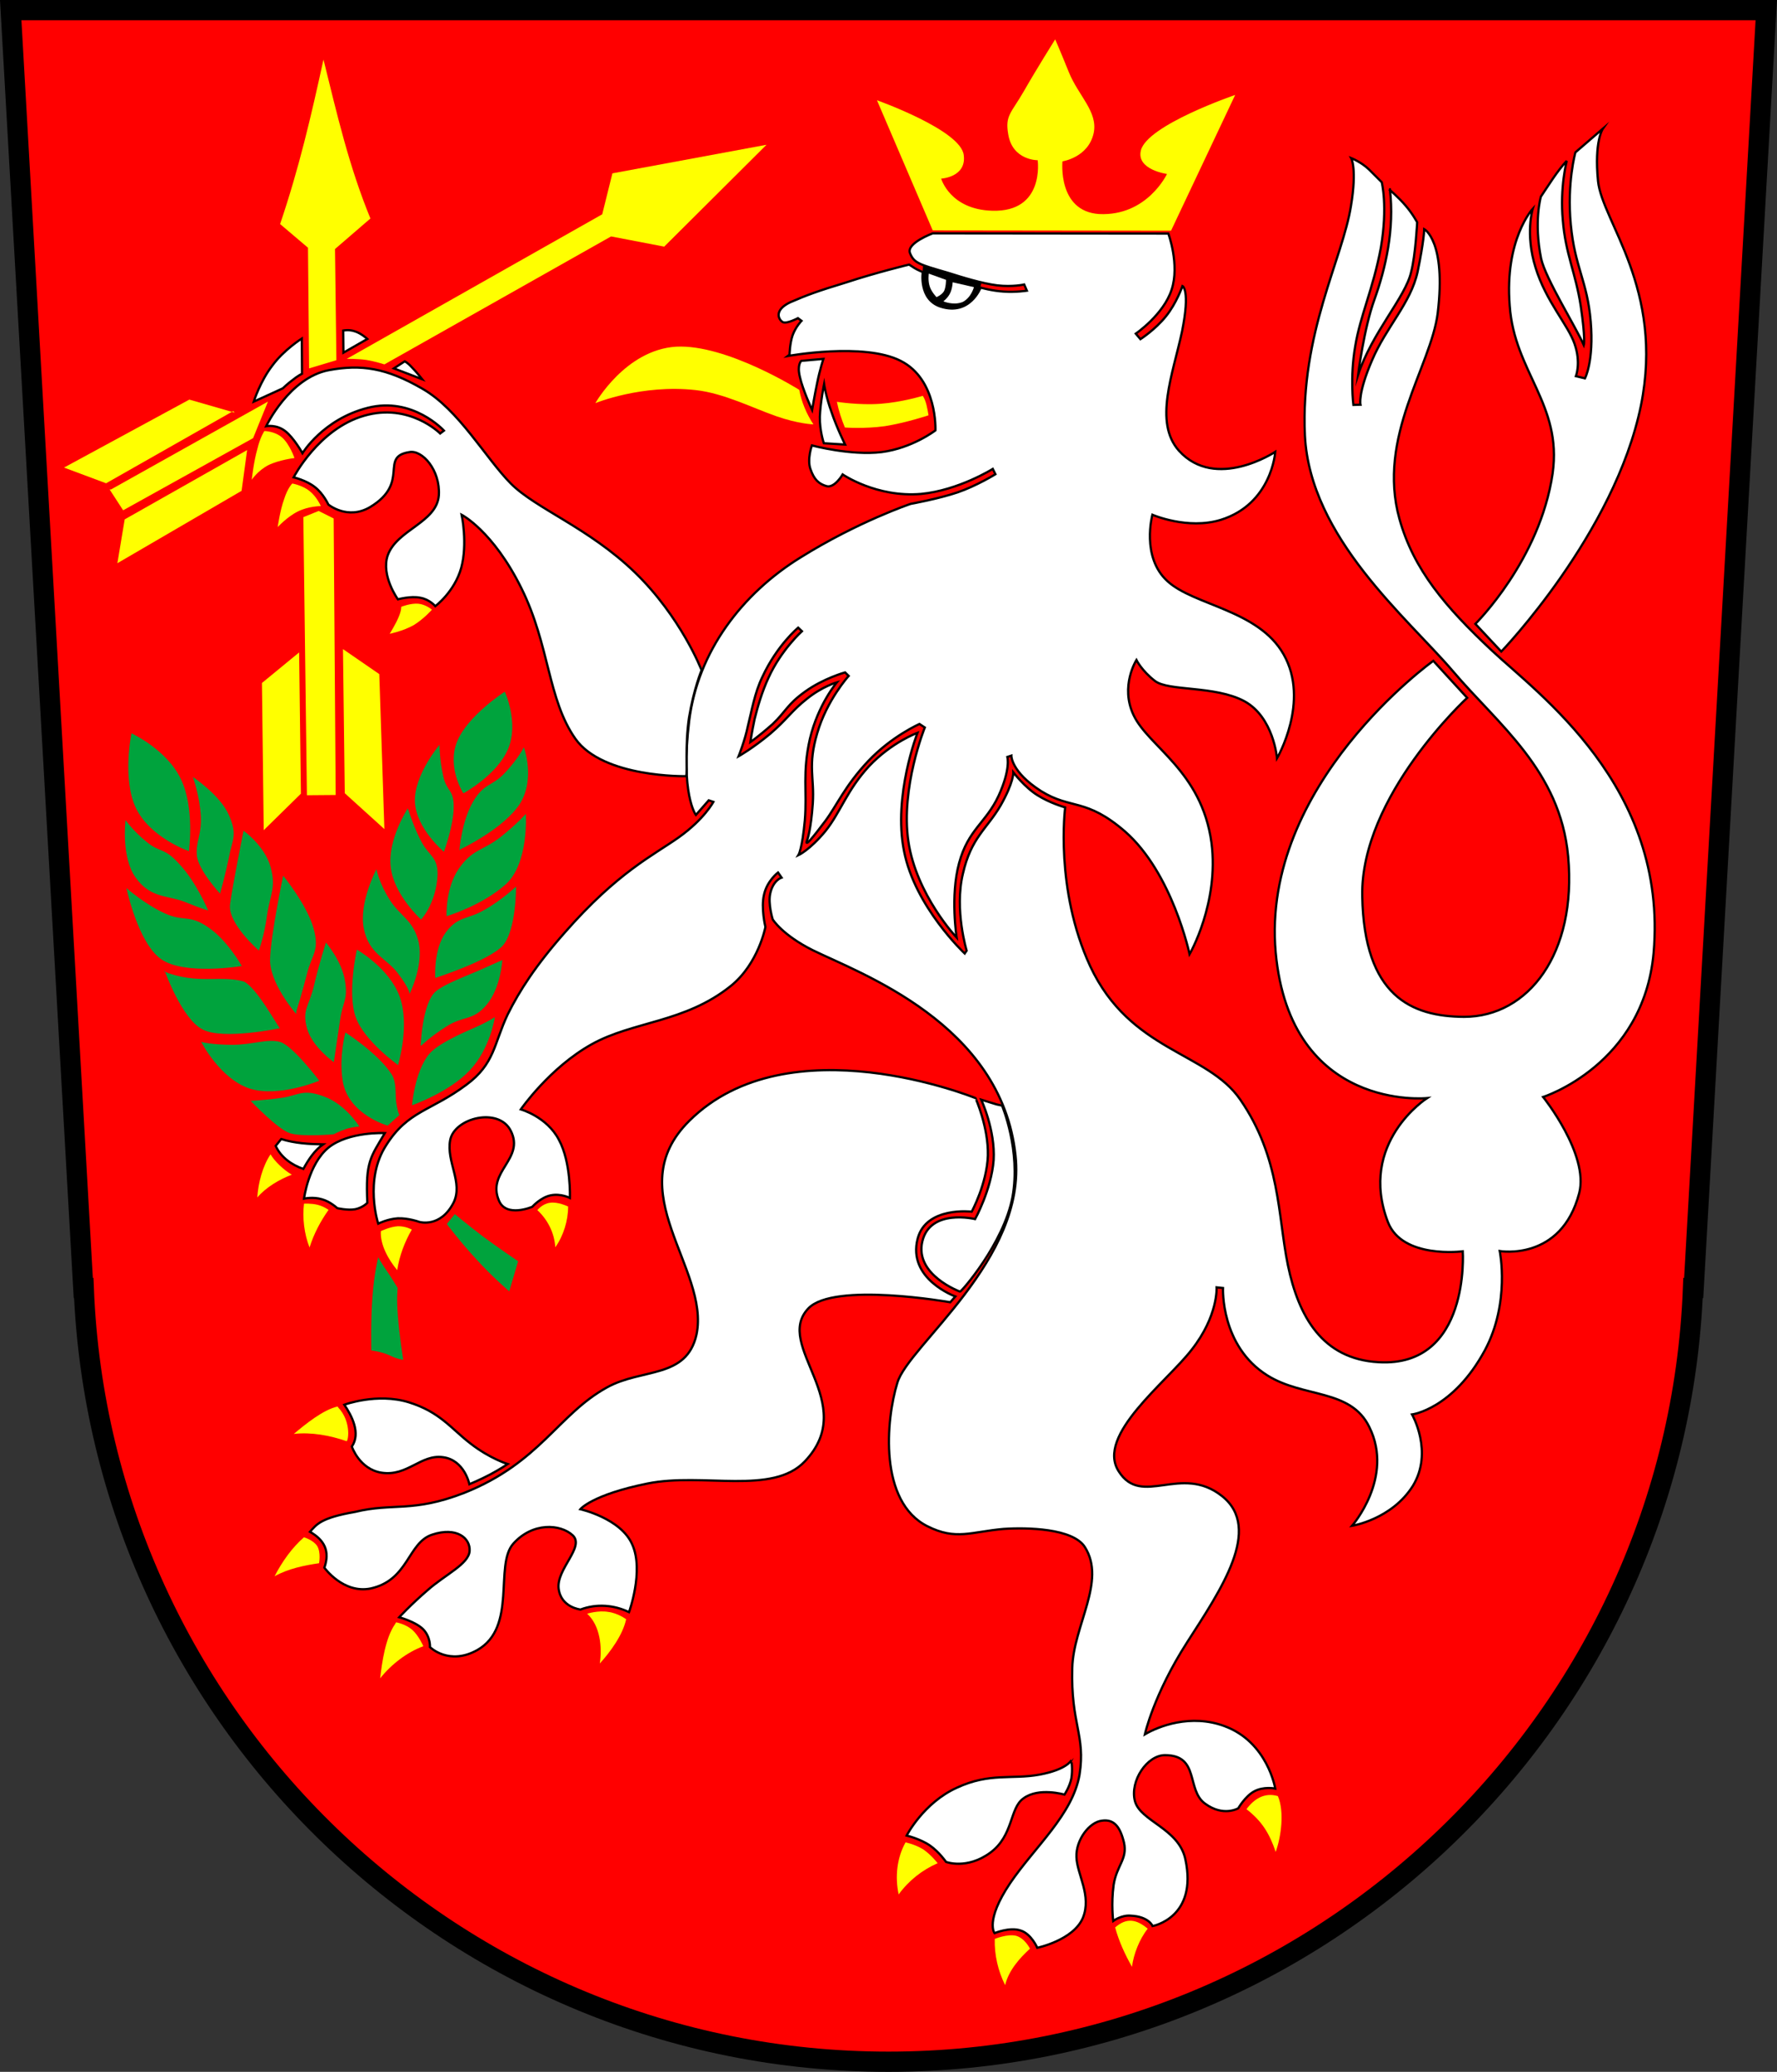 <?xml version="1.0" encoding="utf-8"?>
<!-- Generator: Adobe Illustrator 12.0.0, SVG Export Plug-In . SVG Version: 6.00 Build 51448)  -->
<!DOCTYPE svg PUBLIC "-//W3C//DTD SVG 1.1//EN" "http://www.w3.org/Graphics/SVG/1.1/DTD/svg11.dtd">
<svg  version="1.1" id="Vrstva_1" xmlns="http://www.w3.org/2000/svg" xmlns:xlink="http://www.w3.org/1999/xlink" width="351.226" height="409.5"
	 viewBox="0 0 351.226 409.5" overflow="visible" enable-background="new 0 0 351.226 409.5" xml:space="preserve">
<rect x="0" y="0" width="351.226" height="409.5" fill="#333333" stroke="none"/>
<path fill="#FF0000" stroke="#000000" stroke-width="4" stroke-miterlimit="22.926" d="M2.117,2h346.992l-14.351,252.571h-0.132
	c-3.242,84.8-73.428,152.93-159.019,152.93c-85.63,0-155.771-68.13-159.053-152.93h-0.093L2.117,2z"/>
<path fill-rule="evenodd" clip-rule="evenodd" fill="#00A33D" d="M65.95,224.19c0,0-6.26,0.566-8.667-0.22
	c-2.363-0.745-7.744-6.392-7.744-6.392s3.062-0.129,6.255-0.608c3.242-0.486,4.072-1.841,8.315-0.22
	c4.199,1.528,6.914,5.903,6.914,5.903s-1.27,0.09-2.495,0.442C67.175,223.531,65.95,224.19,65.95,224.19 M68.269,204.061
	c0,0-1.313,4.768-0.527,9.624c1.094,6.611,8.882,8.796,8.882,8.796l2.319-2.1c0,0-0.347-0.481-0.654-2.671
	c-0.176-1.44,0.132-3.85-0.918-5.425C74.7,208.174,68.269,204.061,68.269,204.061z M92.815,211.585
	c4.116-4.329,4.99-10.544,4.99-10.544s-1.621,1.05-3.765,1.97c-3.105,1.355-7.524,3.325-9.229,5.339
	c-2.847,3.455-3.374,10.105-3.374,10.105S88.743,215.916,92.815,211.585z M39.778,205.94c0,0,2.148,0.569,6.133,0.569
	c3.979,0,6.953-1.27,9.448-0.569s7.744,7.659,7.744,7.659s-8.052,3.411-13.828,1.531C43.455,213.16,39.778,205.94,39.778,205.94z
	 M32.561,191.895c0,0,3.413,9.58,7.529,11.594c4.023,2.102,15.225-0.259,15.225-0.259c-0.527-0.525-4.595-8.054-7.129-9.236
	c-4.688-1.309-9.146,0.654-15.757-1.97L32.561,191.895z M31.858,189.576c4.551,3.24,15.933,1.36,15.933,1.36s-2.847-5.12-6.65-7.661
	c-3.809-2.625-4.731-1.003-8.579-2.754c-3.936-1.794-7.568-4.99-7.568-4.99S27.263,186.38,31.858,189.576z M24.817,162.095
	c0,0-0.918,7.354,2.012,11.379c2.93,4.111,6.348,3.455,9.761,4.81c3.408,1.401,4.551,1.665,4.551,1.665s-2.28-5.469-5.518-8.97
	c-3.193-3.63-3.892-2.319-6.606-4.548C26.306,164.239,24.817,162.095,24.817,162.095z M65.989,209.925c0,0,0.571-3.984,1.187-8.01
	c0.522-4.023,1.66-4.199,1.006-8.049c-0.61-3.94-3.765-7.571-3.765-7.571s-1.401,4.375-2.363,8.535
	c-0.962,4.111-2.407,4.68-1.357,8.486C61.79,207.034,65.989,209.925,65.989,209.925z M58.557,199.944c0,0,1.089-3.455,2.1-7.395
	c0.957-3.979,2.578-4.504,1.309-9.099c-1.309-4.641-5.996-10.371-5.996-10.371s-2.358,11.201-2.578,16.191
	c-0.352,4.9,5.166,11.155,5.166,11.155V199.944z M52.781,180.87c0.61-4.16,1.836-5.386,0.693-9.541
	c-1.182-4.199-5.332-7.134-5.332-7.134s-2.192,10.854-2.671,14.531c-0.527,3.76,5.688,9.143,5.688,9.143
	S52.249,184.981,52.781,180.87z M43.499,176.624c0,0,1.006-3.589,1.753-7.175c0.659-3.589,1.748-4.419-0.049-8.442
	c-1.748-3.896-7.085-7.441-7.085-7.441s1.357,3.721,1.577,7.744c0.176,3.85-1.006,4.856-0.791,7.747
	C39.167,171.985,43.499,176.624,43.499,176.624z M78.723,210.535c0,0-6.694-4.724-8.398-9.451
	c-1.748-4.771,0.215-13.389,0.215-13.389s6.392,3.628,8.452,9.275c2.051,5.645-0.269,13.345-0.269,13.345V210.535z M74.397,171.81
	c0,0-3.501,6.611-2.495,11.685c1.001,5.12,4.463,5.82,6.777,8.926c2.363,3.105,2.275,4.026,2.275,4.026s2.715-5.425,1.841-10.02
	c-1.006-4.597-3.677-5.251-5.732-8.535C74.963,174.654,74.397,171.81,74.397,171.81z M83.318,206.641c0,0,1.445-1.531,4.858-3.721
	c3.413-2.231,5.254-1.05,8.008-4.331c2.803-3.325,3.105-8.84,3.105-8.84s-2.319,1.052-5.029,2.236
	c-3.105,1.309-6.787,2.754-8.14,3.979c-2.671,2.275-2.974,10.676-2.974,10.676H83.318z M99.333,186.949
	c2.715-2.974,2.671-11.724,2.671-11.724s-2.891,2.754-6.299,4.634c-3.242,1.926-5.166,1.14-7.617,4.465
	c-2.446,3.372-2.056,8.97-2.056,8.97S96.536,189.925,99.333,186.949z M88.264,181.084c0,0,6.826-2.009,11.597-6.208
	c4.722-4.116,4.067-14.006,4.067-14.006s-1.616,1.885-5.073,4.641c-3.462,2.668-5.518,2.319-8.184,6.213
	C88,175.574,88.264,181.084,88.264,181.084z M83.23,181.744c0,0-5.337-4.814-5.991-10.283c-0.698-5.515,3.364-11.685,3.364-11.685
	s1.318,4.16,2.803,6.785c1.445,2.668,3.237,2.844,3.066,6.604C86.121,178.68,83.23,181.744,83.23,181.744z M87.742,168.355
	c0,0-5.474-4.551-5.732-9.844c-0.22-5.295,4.854-11.292,4.854-11.292s0,2.93,0.742,6.169c0.659,3.152,2.144,2.581,2.061,6.211
	C89.666,163.145,87.742,168.355,87.742,168.355z M90.798,168.045c0,0,0.439-5.686,2.671-9.534c2.236-3.853,3.765-2.976,6.392-5.82
	c2.622-2.8,3.672-4.99,3.672-4.99s2.324,6.084-0.742,11.113c-3.188,4.99-11.724,9.016-11.724,9.016L90.798,168.045z M91.589,156.8
	c0,0-3.325-5.12-1.226-10.281c2.148-5.164,9.409-9.8,9.409-9.8s2.842,6.125,0.659,11.287C98.284,153.169,91.589,156.8,91.589,156.8z
	 M37.332,168.226c0,0-7.524-2.585-10.415-8.406c-2.842-5.82-0.923-14.875-0.923-14.875s6.914,3.152,9.722,8.97
	C38.557,159.734,37.332,168.226,37.332,168.226z"/>
<path fill-rule="evenodd" clip-rule="evenodd" fill="#FFFFFF" d="M55.583,225.135l-1.094,1.355c1.05,2.275,3.193,3.765,5.469,4.551
	c0.967-1.797,2.231-3.716,3.896-4.856C61.057,226.141,58.21,225.965,55.583,225.135"/>
<path fill="none" stroke="#000000" stroke-width="0.445" stroke-miterlimit="22.926" d="M55.583,225.135l-1.094,1.355
	c1.05,2.275,3.193,3.765,5.469,4.551c0.967-1.797,2.231-3.716,3.896-4.856C61.057,226.141,58.21,225.965,55.583,225.135z"/>
<path fill-rule="evenodd" clip-rule="evenodd" fill="#FFFFFF" d="M76.062,223.956c-2.803,4.766-3.853,5.601-3.457,13.779
	c0,0-0.874,0.962-2.407,1.27c-1.489,0.269-3.545-0.22-3.545-0.22s-1.396-1.309-3.018-1.748c-1.704-0.527-3.545-0.132-3.545-0.132
	s0.874-6.785,4.814-10.063C68.928,223.599,76.062,223.956,76.062,223.956"/>
<path fill="none" stroke="#000000" stroke-width="0.445" stroke-miterlimit="22.926" d="M76.062,223.956
	c-2.803,4.766-3.853,5.601-3.457,13.779c0,0-0.874,0.962-2.407,1.27c-1.489,0.269-3.545-0.22-3.545-0.22s-1.396-1.309-3.018-1.748
	c-1.704-0.527-3.545-0.132-3.545-0.132s0.874-6.785,4.814-10.063C68.928,223.599,76.062,223.956,76.062,223.956z"/>
<path fill-rule="evenodd" clip-rule="evenodd" fill="#FFFFFF" d="M100.344,289.371c0,0-1.484,1.006-3.452,2.051
	c-1.88,1.006-4.116,1.929-4.116,1.929s-0.962-4.771-5.205-5.337c-4.419-0.615-7.046,3.853-12.168,3.062
	c-4.375-0.698-5.864-5.161-5.864-5.161c1.797-2.627,0-6.084-1.484-8.271c0,0,6.475-2.407,12.734-0.483
	c6.211,1.929,8.354,5.21,12.251,8.188C96.804,288.277,100.344,289.371,100.344,289.371"/>
<path fill="none" stroke="#000000" stroke-width="0.445" stroke-miterlimit="22.926" d="M100.344,289.371
	c0,0-1.484,1.006-3.452,2.051c-1.88,1.006-4.116,1.929-4.116,1.929s-0.962-4.771-5.205-5.337c-4.419-0.615-7.046,3.853-12.168,3.062
	c-4.375-0.698-5.864-5.161-5.864-5.161c1.797-2.627,0-6.084-1.484-8.271c0,0,6.475-2.407,12.734-0.483
	c6.211,1.929,8.354,5.21,12.251,8.188C96.804,288.277,100.344,289.371,100.344,289.371z"/>
<path fill-rule="evenodd" clip-rule="evenodd" fill="#FFFFFF" d="M195.256,228.414c-0.215,5.601-3.198,11.074-3.198,11.074
	s-9.087-1.114-10.674,5.293c-1.904,7.688,7.568,11.992,7.441,11.465l-1.006,1.143c0,0-23.018-4.072-28.052,1.221
	c-6.997,7.354,10.288,18.682-0.698,30.234c-6.392,6.738-20.083,2.148-31.108,4.375c-10.986,2.231-13.262,5.078-13.262,5.078
	s8.052,1.797,10.278,7.002c2.324,5.205-0.654,13.34-0.654,13.34c-2.974-1.436-6.431-1.704-9.58-0.518c0,0-3.892-0.396-4.331-4.16
	c-0.439-3.896,5.205-8.184,2.798-10.498c-2.451-2.275-7.964-2.627-11.772,1.66c-3.76,4.243,0.835,16.494-7.085,21.001
	c-5.605,3.149-9.365-0.571-9.365-0.571s0.132-2.007-1.353-3.535c-1.489-1.494-4.731-2.368-4.731-2.368s2.231-2.446,5.693-5.425
	c3.496-3.066,8.008-5.073,8.223-7.656c0.176-2.583-2.578-4.858-7.437-3.237c-4.814,1.616-4.595,8.97-12.124,10.63
	c-5.425,1.094-9.146-4.111-9.146-4.111c1.143-3.281,0-5.469-2.842-7.09c1.313-1.489,2.148-2.759,8.926-3.94
	c7.529-1.831,11.333,0.22,21.572-3.76c15.01-5.991,18.511-15.488,28.179-20.83c6.914-3.853,15.757-1.665,17.72-10.459
	c2.715-13.042-15.444-28.35-1.44-42.227c19.692-19.558,56.582-4.504,56.582-4.504S195.388,222.769,195.256,228.414"/>
<path fill="none" stroke="#000000" stroke-width="0.445" stroke-miterlimit="22.926" d="M195.256,228.414
	c-0.215,5.601-3.198,11.074-3.198,11.074s-8.987-1.088-10.674,5.293c-2.123,8.031,7.441,11.465,7.441,11.465l-1.006,1.143
	c0,0-23.018-4.072-28.052,1.221c-6.997,7.354,10.288,18.682-0.698,30.234c-6.392,6.738-20.083,2.148-31.108,4.375
	c-10.986,2.231-13.262,5.078-13.262,5.078s8.052,1.797,10.278,7.002c2.324,5.205-0.654,13.34-0.654,13.34
	c-2.974-1.436-6.431-1.704-9.58-0.518c0,0-3.892-0.396-4.331-4.16c-0.439-3.896,5.205-8.184,2.798-10.498
	c-2.451-2.275-7.964-2.627-11.772,1.66c-3.76,4.243,0.835,16.494-7.085,21.001c-5.605,3.149-9.365-0.571-9.365-0.571
	s0.132-2.007-1.353-3.535c-1.489-1.494-4.731-2.368-4.731-2.368s2.231-2.446,5.693-5.425c3.496-3.066,8.008-5.073,8.223-7.656
	c0.176-2.583-2.578-4.858-7.437-3.237c-4.814,1.616-4.595,8.97-12.124,10.63c-5.425,1.094-9.146-4.111-9.146-4.111
	c1.143-3.281,0-5.469-2.842-7.09c1.313-1.489,2.148-2.759,8.926-3.94c7.529-1.831,11.333,0.22,21.572-3.76
	c15.01-5.991,18.511-15.488,28.179-20.83c6.914-3.853,15.757-1.665,17.72-10.459c2.715-13.042-15.444-28.35-1.44-42.227
	c19.692-19.558,56.582-4.504,56.582-4.504S195.388,222.769,195.256,228.414z"/>
<path fill-rule="evenodd" clip-rule="evenodd" fill="#FFFFFF" d="M198.054,218.521c0,0,3.73,8.843,2.07,18.037
	c-1.709,9.189-10.244,18.931-10.381,18.726c0,0-8.979-3.286-7.451-9.888c1.538-6.611,10.439-4.443,10.439-4.443
	s3.223-5.84,3.662-11.663c0.352-5.95-2.461-11.936-2.461-11.936l3.032,0.93L198.054,218.521"/>
<path fill="none" stroke="#000000" stroke-width="0.445" stroke-miterlimit="22.926" d="M198.054,218.521
	c0,0,3.73,8.843,2.07,18.037c-1.709,9.189-10.244,18.931-10.381,18.726c0,0-8.979-3.286-7.451-9.888
	c1.538-6.611,10.439-4.443,10.439-4.443s3.223-5.84,3.662-11.663c0.352-5.95-2.456-11.936-2.456-11.936l3.027,0.93L198.054,218.521z
	"/>
<path fill-rule="evenodd" clip-rule="evenodd" fill="#FFFFFF" d="M223.259,46.695l0.615,1.135c0,0-3.633,1.66-3.369,3.369
	c0.303,1.75,3.721,2.844,4.375,5.906c0.61,3.02-1.797,6.345-1.797,6.345l-0.737-0.916c0,0,1.924-3.02,1.177-5.82
	c-0.615-2.759-4.243-3.193-4.287-5.688C219.148,48.489,223.259,46.695,223.259,46.695"/>
<path fill-rule="evenodd" clip-rule="evenodd" fill="#FFFFFF" stroke="#000000" stroke-width="0.445" stroke-miterlimit="22.926" d="
	M309.68,31.771c-2.012,2.19-3.628,4.9-5.122,7.09c0,0-1.44,4.9,0.049,12.253c0.874,3.977,6.87,13.516,8.442,17.107
	c0,0,0.352-1.182-0.615-7.747c-1.006-6.565-3.013-10.283-3.54-16.934C308.279,36.98,309.68,31.771,309.68,31.771"/>
<path fill-rule="evenodd" clip-rule="evenodd" fill="#FFFFFF" d="M302.947,41.265c0,0-5.605,6.04-4.556,19.165
	c0.918,13.086,10.415,19.475,8.491,33.125c-2.49,17.153-15.273,29.756-15.273,29.756l5.122,5.469c0,0,22.446-23.32,27.607-48.655
	c4.644-23.064-7.7-36.365-8.486-44.331c-0.786-7.92,0.962-10.369,0.962-10.369l-5.43,4.685c0,0-1.704,5.994-0.913,14.265
	c0.786,8.445,3.276,11.199,3.936,19.165c0.659,7.92-1.138,11.245-1.138,11.245l-1.792-0.439c0,0,1.05-2.627-0.264-6.387
	c-1.27-3.726-5.645-8.359-7.705-15.054C301.409,46.209,302.947,41.265,302.947,41.265"/>
<path fill="none" stroke="#000000" stroke-width="0.445" stroke-miterlimit="22.926" d="M302.947,41.265
	c0,0-5.605,6.04-4.551,19.165c0.913,13.086,10.41,19.475,8.486,33.125c-2.49,17.153-15.273,29.756-15.273,29.756l5.122,5.469
	c0,0,22.446-23.32,27.607-48.655c4.644-23.064-7.7-36.365-8.486-44.331c-0.786-7.92,0.962-10.369,0.962-10.369l-5.43,4.685
	c0,0-1.704,5.994-0.913,14.265c0.786,8.445,3.276,11.199,3.936,19.165c0.659,7.92-1.138,11.245-1.138,11.245l-1.792-0.439
	c0,0,1.05-2.627-0.264-6.387c-1.27-3.726-5.645-8.359-7.705-15.054C301.409,46.209,302.947,41.265,302.947,41.265z"/>
<path fill-rule="evenodd" clip-rule="evenodd" fill="#FFFFFF" stroke="#000000" stroke-width="0.445" stroke-miterlimit="22.926" d="
	M274.543,37.415c0,0,1.929,1.619,3.325,3.284c1.357,1.577,2.236,3.237,2.236,3.237s-0.313,6.433-1.187,9.805
	c-1.094,4.985-7.788,12.029-10.498,20.388c0,0,1.177-9.28,3.237-14.919c2.231-6.216,3.984-13.875,3.062-21.794H274.543"/>
<path fill-rule="evenodd" clip-rule="evenodd" fill="#FFFFFF" d="M156.052,70.101c0,0,0.044-2.185,0.61-3.85
	c0.61-1.66,1.753-2.842,1.753-2.842l-0.703-0.522c0,0-2.231,1.179-2.979,0.784c-0.83-0.435-1.88-2.366,1.489-3.94
	c3.242-1.399,5.21-2.139,11.118-3.936c5.82-1.924,12.339-3.499,12.339-3.499s0.435,0.259,1.089,0.698
	c0.571,0.352,1.621,0.786,1.621,0.786s-0.83,5.43,3.545,6.826c5.776,1.838,7.876-3.76,7.876-3.76s2.28,0.654,4.556,0.784
	c2.358,0.176,4.595-0.176,4.595-0.176l-0.527-1.223c0,0-2.28,0.525-5.337,0.173c-3.066-0.393-7.002-1.619-9.761-2.495
	c-5.732-1.66-6.694-1.924-7.48-3.894c-0.747-1.965,4.502-3.896,4.502-3.896l46.563,0.051c0,0,2.275,6.125,0.654,11.064
	c-1.577,4.946-7.09,8.711-7.09,8.711l0.918,1.094c0,0,2.93-1.885,5.034-4.509c2.1-2.581,3.281-5.996,3.281-5.996
	s1.577,0.701-0.088,8.977c-1.792,8.398-5.645,17.935-0.61,23.579c7.266,8.01,19.033,0.22,19.033,0.22s-0.654,10.286-10.762,13.435
	c-6.567,2.017-13.521-1.006-13.521-1.006s-2.28,8.357,2.974,13.125c5.205,4.817,17.979,5.647,22.969,14.487
	c5.259,9.275-1.309,20.518-1.309,20.518s-0.659-8.135-6.475-11.289c-5.825-3.105-14.927-1.924-17.637-3.979
	c-2.622-2.009-3.677-4.155-3.677-4.155s-3.281,5.161-0.566,10.896c2.93,6.255,13.477,11.023,15.4,25.244
	c1.533,11.899-4.331,22.009-4.331,22.009s-3.369-16.016-12.734-24.238c-7.788-6.741-10.674-4.292-16.626-8.005
	c-5.952-3.811-5.864-7.004-5.864-7.004l-0.791,0.264c0,0,0.703,2.361-1.748,7.7c-2.49,5.339-5.996,6.609-7.788,13.259
	c-1.792,6.56-0.483,14.746-0.483,14.746s-7.959-8.401-9.541-18.992c-1.572-10.635,3.242-22.534,3.242-22.534l-1.05-0.698
	c0,0-5.469,2.402-10.112,7.305c-4.634,4.905-6.211,8.794-8.53,11.899c-2.275,3.02-4.316,5.62-3.496,3.55c0,0,0.698-1.926,1.05-7.046
	c0.347-5.21-1.05-7.354,0.874-13.875c1.88-6.521,6.216-11.331,6.216-11.331l-0.708-0.698c0,0-4.282,1.179-7.915,3.804
	c-3.545,2.539-3.765,3.896-6.387,6.392c-2.764,2.449-4.424,3.584-4.424,3.584s0.308-2.009,0.83-4.504
	c0.615-2.495,1.489-5.471,2.764-8.23c2.485-5.466,6.602-9.185,6.602-9.185l-0.742-0.701c0,0-4.155,3.416-7.085,9.758
	c-1.538,3.147-2.148,6.912-2.847,9.666c-0.571,2.805-1.841,5.996-1.841,5.996s2.803-1.575,6.26-4.46
	c3.325-2.844,4.199-4.504,7.261-6.914c3.066-2.451,5.908-3.242,5.908-3.242s-3.716,4.336-5.337,11.162
	c-1.533,6.785-0.527,10.369-1.006,16.145c-0.527,5.688-1.27,6.868-1.27,6.868s2.275-1.05,5.342-4.763
	c3.013-3.765,4.199-8.01,8.618-12.825c4.507-4.771,9.58-6.606,9.58-6.606s-4.854,12.38-2.666,23.364
	c2.139,11.025,11.997,20.256,11.997,20.256l0.386-0.564c0,0-2.451-8.052-0.747-15.186c1.621-7.175,4.731-8.835,7.441-13.477
	c2.622-4.595,2.534-6.57,2.534-6.57s2.236,2.942,4.775,4.517c2.49,1.575,5.469,2.405,5.469,2.405s-2.104,16.145,4.941,31.375
	c7.92,16.936,23.149,16.89,29.668,26.384c7.964,11.55,7.397,22.886,9.404,32.686c2.104,10.151,6.787,18.599,17.939,19.209
	c18.164,1.05,16.631-21.919,16.631-21.919s-11.943,1.572-14.79-5.781c-5.996-15.703,7.744-24.5,7.744-24.5
	s-27.036,2.756-29.927-28.794c-2.979-33.254,31.152-57.625,31.152-57.625l6.694,7.305c0,0-21.133,19.429-20.737,39.204
	c0.352,19.736,9.712,23.806,20.132,23.85c12.686,0,22.314-12.515,20.562-31.724c-1.572-17.021-13.867-26.082-22.798-36.626
	c-8.97-10.5-28.223-26.34-29.229-46.555c-0.923-20.176,7.48-34.966,9.102-45.376c1.226-7.354,0.044-9.453,0.044-9.453
	s2.012,0.789,3.54,2.275c1.621,1.619,2.495,2.495,2.495,2.495s1.226,4.724-0.171,12.949c-1.533,8.184-4.072,13.35-5.078,19.519
	c-1.05,6.082-0.352,11.55-0.352,11.55l1.401-0.044c0,0-0.571-2.141,2.275-8.75c2.803-6.611,7.656-11.292,9.014-17.5
	c1.274-6.13,1.313-8.45,1.313-8.45s4.38,2.319,2.666,16.584c-1.309,10.544-12.07,24.46-7.568,40.693
	c2.803,10.066,9.146,17.461,18.203,25.952c9.058,8.53,34.922,26.909,32.031,59.854c-2.012,22.146-21.836,28.445-21.836,28.445
	s9.102,11.335,7.134,18.992c-3.54,13.564-15.708,11.465-15.708,11.465s2.1,10.195-2.935,19.6
	c-6.299,11.646-14.395,12.695-14.395,12.695s4.243,7.388,0.176,14.087c-4.16,6.65-12.036,7.92-12.036,7.92s8.359-9.541,3.418-19.517
	c-3.677-7.612-12.998-5.732-20.132-10.195c-9.321-5.82-8.789-17.285-8.789-17.285l-1.27-0.132c0,0,0.342,5.601-4.907,12.295
	c-4.854,6.348-19.033,16.934-14.438,24.072c4.556,7.217,12.3-1.577,20.435,4.902c8.057,6.426-0.259,18.506-6.909,28.877
	c-6.655,10.371-8.359,18.203-8.359,18.203c2.666-1.577,9.058-4.111,15.752-1.621c8.53,3.154,10.02,12.339,10.02,12.339
	s-2.319-0.483-4.204,0.571c-1.748,0.962-3.105,3.32-3.105,3.32s-2.935,1.753-6.563-0.918c-3.76-2.71-1.006-9.58-7.92-9.58
	c-3.54,0-6.958,5.078-5.952,9.053c1.05,4.033,8.667,5.391,9.976,11.514c2.5,11.592-6.475,13.213-6.475,13.213
	s-0.747-1.88-4.287-2.051c-1.88-0.176-3.496,1.045-3.496,1.045s-0.444-3.32,0.083-7.134c0.615-3.892,2.754-5.073,2.056-8.315
	c-0.742-3.105-1.924-4.727-4.375-4.375c-2.451,0.264-5.161,3.77-5.029,7.178c0.083,3.413,3.062,7.617,1.27,12.031
	c-1.885,4.424-9.014,5.913-9.014,5.913s-1.182-2.759-3.286-3.413c-2.144-0.747-5.161,0.522-5.161,0.522s-1.924-2.407,3.062-9.849
	c4.897-7.217,12.383-13.564,13.74-21.484c1.226-7.832-1.753-9.932-1.44-21.084c0.215-8.403,6.777-17.158,2.49-23.896
	c-2.363-3.716-11.421-3.892-16.055-3.584c-6.475,0.566-9.414,2.314-15.059-0.527c-9.624-4.814-8.223-20.962-5.947-28.354
	c2.144-7.349,25.591-24.316,23.354-44.927c-2.754-26.123-30.928-36.069-40.068-40.574c-6.04-3.02-7.92-6.086-7.92-6.086
	s-0.967-3.105-0.483-5.159c0.566-2.585,2.231-3.11,2.231-3.11l-0.698-1.006c0,0-2.148,1.621-2.759,4.336
	c-0.659,2.625,0.264,6.431,0.264,6.431s-1.357,7.258-6.87,11.68c-9.058,7.263-19.253,6.914-27.48,11.509
	c-8.315,4.641-13.999,12.866-13.999,12.866s5.161,1.445,7.524,5.994c2.446,4.465,2.183,11.509,2.183,11.509s-1.787-0.918-3.76-0.522
	c-2.017,0.391-3.677,2.271-3.677,2.271s-5.205,2.236-6.606-1.265c-2.407-5.732,5.161-8.186,2.363-13.74
	c-2.363-4.771-11.157-2.581-11.987,1.833c-0.791,4.246,2.578,8.357,0.698,12.302c-2.627,5.156-6.826,3.848-6.826,3.848
	s-2.188-0.791-4.243-0.698c-2.017,0.132-3.853,1.05-3.853,1.05s-2.842-8.667,1.577-15.491c4.331-6.87,8.794-6.694,15.84-11.946
	c5.645-4.16,5.425-8.096,8.179-13.914c2.319-4.685,5.605-9.761,11.289-16.191c10.508-11.99,17.554-15.276,22.534-18.816
	c5.039-3.589,6.831-7.004,6.831-7.004l-0.918-0.305l-2.539,2.891c0,0-3.105-4.07-1.318-18.684
	c1.714-13.611,10.415-25.032,21.929-32.166c11.416-7.129,21.831-10.63,21.831-10.63s5.557-1.006,9.277-2.275
	s7.485-3.589,7.485-3.589l-0.527-1.05c0,0-6.782,4.243-14.18,4.944c-8.794,0.745-15.488-3.85-15.488-3.85s-1.577,2.71-3.149,2.319
	c-1.577-0.439-2.495-1.313-3.198-3.325c-0.737-1.968,0.269-4.729,0.269-4.729s7.7,2.061,13.784,1.316
	c6.079-0.786,10.63-4.292,10.63-4.292s0.439-10.059-6.87-13.74c-7.261-3.713-22.314-0.959-22.314-0.959L156.052,70.101"/>
<path fill="none" stroke="#000000" stroke-width="0.445" stroke-miterlimit="22.926" d="M156.052,70.101c0,0,0.044-2.185,0.61-3.85
	c0.61-1.66,1.753-2.842,1.753-2.842l-0.703-0.522c0,0-2.231,1.179-2.979,0.784c-0.83-0.439-1.88-2.366,1.489-3.94
	c3.242-1.399,5.21-2.144,11.118-3.936c5.82-1.924,12.339-3.499,12.339-3.499s0.435,0.259,1.089,0.698
	c0.571,0.352,1.621,0.786,1.621,0.786s-0.83,5.43,3.545,6.826c5.776,1.838,7.876-3.76,7.876-3.76s2.28,0.654,4.556,0.784
	c2.358,0.176,4.595-0.176,4.595-0.176l-0.527-1.223c0,0-2.28,0.525-5.337,0.173c-3.066-0.393-7.002-1.619-9.761-2.495
	c-5.732-1.66-6.694-1.924-7.48-3.894c-0.747-1.965,4.502-3.896,4.502-3.896l46.563,0.046c0,0,2.275,6.13,0.654,11.069
	c-1.577,4.946-7.09,8.711-7.09,8.711l0.918,1.094c0,0,2.93-1.885,5.034-4.509c2.1-2.581,3.281-5.996,3.281-5.996
	s1.577,0.701-0.088,8.977c-1.792,8.398-5.645,17.935-0.61,23.579c7.266,8.01,19.033,0.22,19.033,0.22s-0.659,10.286-10.762,13.435
	c-6.567,2.017-13.521-1.006-13.521-1.006s-2.28,8.357,2.974,13.125c5.205,4.817,17.979,5.647,22.969,14.487
	c5.259,9.275-1.309,20.518-1.309,20.518s-0.659-8.135-6.475-11.289c-5.825-3.105-14.927-1.924-17.637-3.979
	c-2.622-2.009-3.677-4.155-3.677-4.155s-3.281,5.161-0.566,10.896c2.93,6.255,13.477,11.023,15.4,25.244
	c1.533,11.899-4.331,22.009-4.331,22.009s-3.369-16.016-12.734-24.238c-7.788-6.741-10.674-4.292-16.626-8.005
	c-5.952-3.811-5.864-7.004-5.864-7.004l-0.791,0.264c0,0,0.703,2.361-1.748,7.7c-2.49,5.339-5.996,6.609-7.788,13.259
	c-1.792,6.56-0.483,14.746-0.483,14.746s-7.959-8.401-9.541-18.992c-1.572-10.635,3.242-22.534,3.242-22.534l-1.05-0.698
	c0,0-5.469,2.402-10.112,7.305c-4.634,4.905-6.211,8.794-8.53,11.899c-2.275,3.02-4.316,5.62-3.496,3.55c0,0,0.698-1.926,1.05-7.046
	c0.347-5.21-1.05-7.354,0.874-13.875c1.88-6.521,6.216-11.331,6.216-11.331l-0.708-0.698c0,0-4.282,1.179-7.915,3.804
	c-3.545,2.539-3.765,3.896-6.387,6.392c-2.764,2.449-4.424,3.584-4.424,3.584s0.308-2.009,0.83-4.504
	c0.615-2.495,1.489-5.471,2.764-8.23c2.485-5.466,6.602-9.185,6.602-9.185l-0.742-0.701c0,0-4.155,3.416-7.085,9.753
	c-1.538,3.152-2.148,6.917-2.852,9.67c-0.566,2.805-1.836,5.996-1.836,5.996s2.803-1.575,6.26-4.46
	c3.325-2.844,4.199-4.504,7.261-6.914c3.066-2.451,5.908-3.242,5.908-3.242s-3.716,4.336-5.337,11.162
	c-1.533,6.785-0.527,10.369-1.006,16.145c-0.527,5.688-1.27,6.868-1.27,6.868s2.275-1.05,5.342-4.763
	c3.013-3.765,4.199-8.01,8.618-12.825c4.507-4.771,9.58-6.606,9.58-6.606s-4.854,12.38-2.666,23.364
	c2.139,11.025,11.997,20.256,11.997,20.256l0.386-0.564c0,0-2.451-8.052-0.747-15.186c1.621-7.175,4.731-8.835,7.441-13.477
	c2.622-4.595,2.534-6.57,2.534-6.57s2.236,2.942,4.775,4.517c2.49,1.575,5.469,2.405,5.469,2.405s-2.104,16.145,4.941,31.375
	c7.92,16.936,23.149,16.89,29.668,26.384c7.964,11.55,7.397,22.886,9.404,32.686c2.104,10.151,6.787,18.599,17.939,19.209
	c18.164,1.05,16.631-21.919,16.631-21.919s-11.943,1.572-14.79-5.781c-5.996-15.703,7.744-24.5,7.744-24.5
	s-27.036,2.756-29.927-28.794c-2.979-33.254,31.152-57.625,31.152-57.625l6.694,7.305c0,0-21.133,19.429-20.737,39.204
	c0.352,19.736,9.712,23.806,20.132,23.85c12.686,0,22.314-12.515,20.562-31.724c-1.572-17.021-13.867-26.082-22.798-36.626
	c-8.97-10.5-28.223-26.34-29.229-46.56c-0.923-20.171,7.48-34.961,9.102-45.371c1.226-7.354,0.044-9.453,0.044-9.453
	s2.012,0.789,3.54,2.275c1.621,1.619,2.495,2.495,2.495,2.495s1.226,4.724-0.171,12.949c-1.533,8.184-4.072,13.35-5.078,19.519
	c-1.05,6.082-0.352,11.55-0.352,11.55l1.401-0.044c0,0-0.571-2.141,2.275-8.75c2.803-6.611,7.656-11.292,9.014-17.5
	c1.274-6.13,1.313-8.45,1.313-8.45s4.38,2.319,2.666,16.584c-1.309,10.544-12.07,24.46-7.568,40.693
	c2.803,10.066,9.146,17.461,18.203,25.952c9.058,8.53,34.922,26.909,32.031,59.854c-2.012,22.146-21.836,28.445-21.836,28.445
	s9.102,11.335,7.134,18.992c-3.54,13.564-15.708,11.465-15.708,11.465s2.1,10.195-2.935,19.6
	c-6.299,11.646-14.395,12.695-14.395,12.695s4.243,7.388,0.176,14.087c-4.16,6.65-12.036,7.92-12.036,7.92s8.359-9.541,3.418-19.517
	c-3.677-7.612-12.998-5.732-20.132-10.195c-9.321-5.82-8.789-17.285-8.789-17.285l-1.27-0.132c0,0,0.342,5.601-4.907,12.295
	c-4.854,6.348-19.033,16.934-14.438,24.072c4.556,7.217,12.3-1.577,20.435,4.902c8.057,6.426-0.259,18.506-6.909,28.877
	c-6.655,10.371-8.359,18.203-8.359,18.203c2.666-1.577,9.058-4.111,15.752-1.621c8.53,3.154,10.02,12.339,10.02,12.339
	s-2.319-0.483-4.204,0.571c-1.748,0.962-3.105,3.32-3.105,3.32s-2.935,1.753-6.563-0.918c-3.76-2.71-1.006-9.58-7.92-9.58
	c-3.54,0-6.958,5.078-5.952,9.053c1.05,4.033,8.667,5.391,9.976,11.514c2.495,11.592-6.475,13.213-6.475,13.213
	s-0.747-1.88-4.287-2.051c-1.88-0.176-3.496,1.045-3.496,1.045s-0.444-3.32,0.083-7.134c0.615-3.892,2.754-5.073,2.056-8.315
	c-0.742-3.105-1.924-4.727-4.375-4.375c-2.451,0.264-5.166,3.77-5.029,7.178c0.083,3.413,3.062,7.617,1.27,12.031
	c-1.885,4.424-9.014,5.913-9.014,5.913s-1.182-2.759-3.286-3.413c-2.144-0.747-5.161,0.522-5.161,0.522s-1.924-2.407,3.062-9.849
	c4.897-7.217,12.383-13.564,13.74-21.484c1.226-7.832-1.753-9.932-1.44-21.084c0.215-8.408,6.777-17.158,2.49-23.896
	c-2.363-3.716-11.421-3.892-16.055-3.584c-6.475,0.566-9.414,2.314-15.059-0.527c-9.624-4.814-8.223-20.962-5.947-28.354
	c2.144-7.349,25.591-24.316,23.354-44.927c-2.754-26.123-30.928-36.069-40.068-40.574c-6.04-3.02-7.92-6.086-7.92-6.086
	s-0.967-3.105-0.483-5.159c0.566-2.585,2.231-3.11,2.231-3.11l-0.698-1.006c0,0-2.148,1.621-2.759,4.336
	c-0.659,2.625,0.264,6.431,0.264,6.431s-1.357,7.258-6.87,11.68c-9.058,7.263-19.253,6.914-27.48,11.509
	c-8.315,4.641-13.999,12.866-13.999,12.866s5.161,1.445,7.524,5.994c2.446,4.465,2.183,11.509,2.183,11.509s-1.787-0.918-3.76-0.522
	c-2.017,0.391-3.677,2.271-3.677,2.271s-5.205,2.236-6.606-1.265c-2.407-5.732,5.161-8.186,2.363-13.74
	c-2.363-4.771-11.157-2.581-11.987,1.833c-0.791,4.246,2.578,8.357,0.698,12.302c-2.627,5.156-6.826,3.848-6.826,3.848
	s-2.188-0.791-4.243-0.698c-2.017,0.132-3.853,1.05-3.853,1.05s-2.842-8.667,1.577-15.491c4.331-6.87,8.794-6.694,15.84-11.946
	c5.645-4.16,5.425-8.096,8.179-13.914c2.319-4.685,5.605-9.761,11.289-16.191c10.508-11.99,17.554-15.276,22.534-18.816
	c5.039-3.589,6.831-7.004,6.831-7.004l-0.918-0.305l-2.539,2.891c0,0-3.105-4.07-1.318-18.684
	c1.714-13.611,10.415-25.032,21.929-32.166c11.416-7.129,21.831-10.63,21.831-10.63s5.557-1.006,9.277-2.275
	s7.485-3.589,7.485-3.589l-0.527-1.05c0,0-6.782,4.243-14.18,4.944c-8.794,0.745-15.488-3.85-15.488-3.85s-1.577,2.71-3.149,2.319
	c-1.577-0.439-2.495-1.313-3.198-3.325c-0.737-1.968,0.269-4.729,0.269-4.729s7.7,2.061,13.784,1.316
	c6.079-0.786,10.63-4.292,10.63-4.292s0.439-10.059-6.87-13.74c-7.261-3.713-22.314-0.959-22.314-0.959L156.052,70.101z"/>
<path fill-rule="evenodd" clip-rule="evenodd" fill="#FFFFFF" d="M211.755,351.504c-0.352,1.704-1.362,3.198-1.362,3.198
	s-5.073-1.494-8.091,0.737c-2.803,1.929-1.929,7.358-6.606,10.767c-4.644,3.369-8.711,1.797-8.711,1.797s-1.357-1.973-3.188-3.242
	c-1.885-1.309-4.6-1.963-4.6-1.963s3.33-6.479,9.932-9.458c6.523-3.022,10.854-1.577,16.328-2.583
	c5.42-1.006,6.299-2.842,6.299-2.842S212.058,349.712,211.755,351.504"/>
<path fill="none" stroke="#000000" stroke-width="0.445" stroke-miterlimit="22.926" d="M211.755,351.504
	c-0.352,1.704-1.362,3.198-1.362,3.198s-5.073-1.494-8.091,0.737c-2.803,1.929-1.929,7.358-6.606,10.767
	c-4.644,3.369-8.711,1.797-8.711,1.797s-1.357-1.973-3.188-3.242c-1.885-1.309-4.6-1.963-4.6-1.963s3.33-6.479,9.932-9.458
	c6.523-3.022,10.854-1.577,16.328-2.583c5.42-1.006,6.299-2.842,6.299-2.842S212.058,349.712,211.755,351.504z"/>
<path fill-rule="evenodd" clip-rule="evenodd" fill="#FFFFFF" d="M167.034,87.869c0,0-1.665-3.369-2.671-6.389
	c-1.094-2.976-1.489-5.554-1.489-5.554s-0.737,3.674-0.83,6.475c-0.044,2.8,0.791,5.205,0.791,5.205L167.034,87.869"/>
<path fill="none" stroke="#000000" stroke-width="0.445" stroke-miterlimit="22.926" d="M167.034,87.869
	c0,0-1.665-3.369-2.671-6.389c-1.094-2.976-1.484-5.554-1.484-5.554s-0.742,3.674-0.835,6.475c-0.044,2.8,0.791,5.205,0.791,5.205
	L167.034,87.869z"/>
<path fill-rule="evenodd" clip-rule="evenodd" fill="#FFFFFF" d="M162.747,70.936c0,0-0.703,2.1-1.226,4.724
	c-0.527,2.495-1.006,5.381-1.006,5.381s-1.885-4.07-2.412-6.521c-0.61-2.449,0.269-3.196,0.269-3.196L162.747,70.936"/>
<path fill="none" stroke="#000000" stroke-width="0.445" stroke-miterlimit="22.926" d="M162.747,70.936c0,0-0.703,2.1-1.226,4.724
	c-0.527,2.495-1.006,5.381-1.006,5.381s-1.885-4.07-2.412-6.521c-0.61-2.449,0.269-3.196,0.269-3.196L162.747,70.936z"/>
<path fill-rule="evenodd" clip-rule="evenodd" fill="#FFFFFF" d="M59.656,66.91l0.039,6.956c0,0-0.874,0.435-1.836,1.226
	c-0.962,0.698-1.968,1.665-1.968,1.665l-5.737,2.625c0,0,1.27-4.031,3.682-7.136C56.106,69.141,59.656,66.91,59.656,66.91"/>
<path fill="none" stroke="#000000" stroke-width="0.445" stroke-miterlimit="22.926" d="M59.656,66.91l0.039,6.956
	c0,0-0.874,0.435-1.836,1.226c-0.962,0.698-1.968,1.665-1.968,1.665l-5.737,2.625c0,0,1.27-4.031,3.682-7.136
	C56.111,69.141,59.656,66.91,59.656,66.91z"/>
<path fill-rule="evenodd" clip-rule="evenodd" fill="#FFFFFF" d="M67.834,65.335l0.044,4.37l4.727-2.71c0,0-1.182-1.096-2.407-1.484
	C69.016,65.069,67.834,65.335,67.834,65.335"/>
<path fill="none" stroke="#000000" stroke-width="0.445" stroke-miterlimit="22.926" d="M67.834,65.335l0.044,4.37l4.727-2.71
	c0,0-1.182-1.096-2.407-1.484C69.016,65.069,67.834,65.335,67.834,65.335z"/>
<path fill-rule="evenodd" clip-rule="evenodd" fill="#FFFFFF" d="M77.854,72.815l5.601,2.144c0,0-1.221-1.533-2.056-2.363
	c-0.83-0.92-1.401-1.182-1.401-1.182L77.854,72.815"/>
<path fill="none" stroke="#000000" stroke-width="0.445" stroke-miterlimit="22.926" d="M77.854,72.815l5.601,2.144
	c0,0-1.221-1.533-2.056-2.363c-0.83-0.92-1.401-1.182-1.401-1.182L77.854,72.815z"/>
<path fill-rule="evenodd" clip-rule="evenodd" fill="#FFFFFF" d="M100.959,95.569c4.902,4.946,15.4,8.75,24.507,17.546
	c9.097,8.794,13.193,19.299,13.193,19.36c0,0-1.553,3.745-2.476,9.39c-0.83,5.601-0.259,10.815-0.566,11.548
	c0,0-16.411,0.352-21.885-7.393c-5.508-7.832-5.073-18.467-10.674-29.756c-5.601-11.331-11.816-14.526-11.816-14.526
	s1.226,5.686-0.083,10.5c-1.313,4.727-5.122,7.571-5.122,7.571s-1.138-1.355-2.974-1.665c-1.841-0.391-4.419,0.31-4.419,0.31
	s-3.369-4.68-2.017-8.665c1.797-5.12,9.717-6.475,10.112-11.899c0.303-4.99-3.286-9.016-5.82-8.535
	c-6.04,0.918,0.264,5.994-7.744,10.854c-4.468,2.664-8.271-0.486-8.271-0.486s-1.011-2.185-2.671-3.455
	c-1.704-1.355-4.199-1.924-4.199-1.924s4.946-9.585,13.916-12.166C80.92,79.556,87,85.679,87,85.679l0.747-0.569
	c0,0-6.172-6.78-15.054-4.504c-8.838,2.229-12.91,8.97-12.91,8.97s-1.704-3.066-3.413-4.375c-1.748-1.36-3.76-0.967-3.76-0.967
	s4.551-9.58,12.383-11.069c6.343-1.179,11.333-0.479,18.506,3.677C90.676,80.955,95.969,90.535,100.959,95.569"/>
<path fill="none" stroke="#000000" stroke-width="0.445" stroke-miterlimit="22.926" d="M100.959,95.569
	c4.902,4.946,15.4,8.75,24.507,17.546c9.097,8.794,13.193,19.299,13.193,19.36c0,0-1.553,3.745-2.476,9.39
	c-0.83,5.601-0.259,10.815-0.566,11.548c0,0-16.411,0.352-21.885-7.393c-5.508-7.832-5.073-18.467-10.674-29.756
	c-5.601-11.331-11.816-14.526-11.816-14.526s1.226,5.686-0.083,10.5c-1.313,4.727-5.122,7.571-5.122,7.571s-1.138-1.355-2.974-1.665
	c-1.841-0.391-4.419,0.31-4.419,0.31s-3.369-4.68-2.017-8.665c1.797-5.12,9.717-6.475,10.112-11.899
	c0.303-4.99-3.286-9.016-5.82-8.535c-6.04,0.918,0.264,5.994-7.744,10.854c-4.468,2.664-8.271-0.486-8.271-0.486
	s-1.011-2.185-2.671-3.455c-1.704-1.355-4.199-1.924-4.199-1.924s4.946-9.585,13.916-12.166C80.92,79.556,87,85.679,87,85.679
	l0.747-0.569c0,0-6.172-6.78-15.054-4.504c-8.838,2.229-12.91,8.97-12.91,8.97s-1.704-3.066-3.413-4.375
	c-1.748-1.36-3.76-0.967-3.76-0.967s4.551-9.58,12.383-11.069c6.343-1.179,11.333-0.479,18.506,3.677
	C90.676,80.955,95.969,90.535,100.959,95.569z"/>
<path fill-rule="evenodd" clip-rule="evenodd" fill="#00A33D" d="M76.37,251.075c0.962,1.362,2.231,3.506,2.231,3.506
	s-0.269,1.924,0.044,5.591c0.259,3.594,1.05,8.584,1.05,8.584s-1.094-0.088-2.495-0.786c-1.885-0.879-3.804-1.05-3.804-1.05
	s-0.137-5.957,0.215-10.508c0.308-4.546,1.138-7.92,1.138-7.92S75.364,249.629,76.37,251.075"/>
<path fill-rule="evenodd" clip-rule="evenodd" fill="#00A33D" d="M89.89,239.966l-1.577,1.963c0,0,2.798,3.721,5.952,7.09
	c3.018,3.325,6.387,6.216,6.387,6.216l1.753-5.952c0,0-3.896-2.622-7.007-4.941C92.292,241.978,89.89,239.966,89.89,239.966"/>
<path fill-rule="evenodd" clip-rule="evenodd" fill="#FFFF00" d="M75.276,243.335c0,0,1.792-0.879,3.369-0.967
	c1.528-0.039,2.754,0.654,2.754,0.654c-1.401,2.412-2.451,5.166-2.891,8.013C76.804,249.019,75.1,246.001,75.276,243.335"/>
<path fill-rule="evenodd" clip-rule="evenodd" fill="#FFFF00" d="M60.09,237.906c0,0,1.445-0.088,2.671,0.22
	s2.183,1.001,2.183,1.001c-1.616,2.275-2.93,4.775-3.76,7.441C60.134,243.946,59.739,240.665,60.09,237.906"/>
<path fill-rule="evenodd" clip-rule="evenodd" fill="#FFFF00" d="M57.678,232.176c-2.446,0.92-5.112,2.498-6.821,4.504
	c0.171-2.847,1.05-6.211,2.622-8.53C54.177,229.419,56.067,231.255,57.678,232.176"/>
<path fill-rule="evenodd" clip-rule="evenodd" fill="#FFFF00" d="M112.292,238.472c0,0-2.056-1.001-3.589-0.742
	c-1.484,0.176-2.495,1.445-2.495,1.445c2.061,1.924,3.369,4.512,3.545,7.349C111.375,244.253,112.292,241.231,112.292,238.472"/>
<path fill-rule="evenodd" clip-rule="evenodd" fill="#FFFF00" d="M178.982,364.146c0,0,1.787,0.352,3.452,1.353
	c1.621,1.099,2.891,2.759,2.891,2.759c-3.066,1.357-5.688,3.413-7.705,6.172C176.873,370.972,177.268,367.212,178.982,364.146"/>
<path fill-rule="evenodd" clip-rule="evenodd" fill="#FFFF00" d="M200.857,382.613c1.748,0.522,2.715,2.539,2.715,2.539
	c-2.1,1.924-4.248,4.375-4.902,7.217c-1.401-2.798-2.144-5.996-2.056-9.141C196.614,383.228,199.148,382.173,200.857,382.613"/>
<path fill-rule="evenodd" clip-rule="evenodd" d="M182.449,52.535l11.533,3.391c-0.674,2.979-2.822,5.193-6.226,5.039
	C183.621,60.779,181.902,57.574,182.449,52.535"/>
<path fill-rule="evenodd" clip-rule="evenodd" fill="#FFFF00" d="M220.413,380.953c0.703,2.666,1.973,5.42,3.325,7.783
	c0.313-2.49,1.494-5.508,3.11-7.529C224.617,379.332,222.688,378.98,220.413,380.953"/>
<path fill-rule="evenodd" clip-rule="evenodd" fill="#FFFF00" d="M252.141,366.026c1.089-3.013,1.748-7.964,0.435-11.025
	c-2.627-0.791-4.727,0.571-6.211,2.583C249.426,359.947,250.916,362.398,252.141,366.026"/>
<path fill-rule="evenodd" clip-rule="evenodd" fill="#FFFF00" d="M78.293,320.65c0,0,1.836,0.313,3.198,1.489
	c1.309,1.182,2.183,3.237,2.183,3.237c-3.232,1.182-6.343,3.589-8.535,6.343c0.356-3.149,1.05-7.959,2.891-10.63L78.293,320.65"/>
<path fill-rule="evenodd" clip-rule="evenodd" fill="#FFFF00" d="M60.09,303.853c0,0,1.841,0.522,2.622,1.748
	c0.747,1.27,0.352,3.369,0.352,3.369c-2.974,0.435-6.123,1.089-8.794,2.578c1.489-2.881,3.462-5.688,5.903-7.788L60.09,303.853"/>
<path fill-rule="evenodd" clip-rule="evenodd" fill="#FFFF00" d="M66.785,278.121c2.847,2.93,2.012,7.217,1.621,6.694
	c-3.198-1.099-6.87-1.792-10.332-1.401c2.236-1.88,5.82-4.814,8.711-5.43V278.121"/>
<path fill-rule="evenodd" clip-rule="evenodd" fill="#FFFF00" d="M116.057,318.946c0,0,2.188-0.698,4.155-0.352
	c1.885,0.22,3.545,1.445,3.545,1.445c-0.659,3.105-3.105,6.431-5.205,8.75C119.031,325.513,118.64,321.353,116.057,318.946"/>
<path fill-rule="evenodd" clip-rule="evenodd" fill="#FFFF00" d="M57.771,95.564c0,0,2.012,0.349,3.413,1.489
	c1.445,1.135,2.231,2.976,2.231,2.976s-2.407,0-4.507,1.045c-2.144,1.055-4.023,3.11-4.023,3.11s0.479-3.369,1.27-5.515
	C56.848,96.441,57.771,95.564,57.771,95.564"/>
<path fill-rule="evenodd" clip-rule="evenodd" fill="#FFFF00" d="M231.458,45.596l12.676-26.831c0,0-17.417,5.95-18.643,10.979
	c-0.918,3.811,5.166,4.641,5.166,4.641s-3.94,8.398-13.438,7.92c-8.223-0.571-7.222-10.415-7.222-10.415s5.122-0.745,6.172-5.601
	c0.874-4.199-3.013-7.349-4.897-11.99c-1.929-4.771-2.715-6.521-2.715-6.521s-3.633,5.776-6.211,10.286
	c-2.495,4.331-3.721,4.727-3.066,8.486c0.835,5.164,5.82,5.12,5.82,5.12s1.445,10.283-8.97,9.98
	c-8.354-0.22-10.107-6.345-10.107-6.345s5.034-0.266,4.463-4.641c-0.522-4.944-17.153-10.85-17.153-10.85l11.021,25.725
	L231.458,45.596"/>
<path fill-rule="evenodd" clip-rule="evenodd" fill="#FFFF00" d="M166.99,84.495c0,0,3.804,0.305,7.92-0.266
	c4.155-0.654,8.613-2.144,8.613-2.144c-0.215-1.226-0.435-2.8-1.133-3.85c0,0-4.155,1.27-8.398,1.575
	c-4.204,0.305-8.579-0.391-8.579-0.391C165.764,81.17,166.331,82.874,166.99,84.495"/>
<path fill-rule="evenodd" clip-rule="evenodd" fill="#FFFF00" d="M160.774,83.88c0,0-2.974-0.085-7.349-1.619
	c-4.639-1.616-10.376-4.551-15.933-5.161c-10.674-1.187-19.819,2.581-19.819,2.581s5.952-10.544,15.972-11.16
	c9.976-0.522,24.331,8.535,24.331,8.535C158.416,79.466,159.421,81.824,160.774,83.88"/>
<path fill-rule="evenodd" clip-rule="evenodd" fill="#FFFF00" d="M72.429,71.146c1.836,0.31,3.545,0.879,3.545,0.879l44.805-25.295
	l10.503,2.017l20.22-20.132l-30.459,5.647l-2.012,8.093L68.533,70.931C68.533,70.931,70.549,70.884,72.429,71.146"/>
<path fill-rule="evenodd" clip-rule="evenodd" fill="#FFFF00" d="M66.482,71.194l-5.386,1.616l-0.22-23.845l-5.513-4.68
	c3.721-10.984,6.079-21.096,8.574-32.515c2.715,10.984,5.039,21.089,9.277,31.414l-7.002,6.04l0.269,21.355V71.194"/>
<path fill-rule="evenodd" clip-rule="evenodd" fill="#FFFF00" d="M55.798,86.509c1.489,1.355,2.407,4.021,2.407,4.021
	s-3.018,0.354-5.161,1.404c-2.1,1.096-3.286,2.886-3.286,2.886s0.396-3.63,1.099-6.04c0.566-2.405,1.401-3.584,1.401-3.584
	S54.314,85.196,55.798,86.509"/>
<polyline fill-rule="evenodd" clip-rule="evenodd" fill="#FFFF00" points="48.845,88.956 47.751,97.01 23.201,111.319 
	24.646,102.654 48.845,88.956 "/>
<polyline fill-rule="evenodd" clip-rule="evenodd" fill="#FFFF00" points="21.667,96.744 24.338,100.86 50.027,86.595 
	52.961,79.375 21.936,96.744 21.667,96.744 "/>
<polyline fill-rule="evenodd" clip-rule="evenodd" fill="#FFFF00" points="46.086,81.255 20.969,95.521 12.654,92.415 37.424,78.98 
	46.394,81.565 46.086,81.255 "/>
<polyline fill-rule="evenodd" clip-rule="evenodd" fill="#FFFF00" points="59.124,128.951 59.475,156.871 52.126,164.085 
	51.775,134.991 59.124,128.951 "/>
<polyline fill-rule="evenodd" clip-rule="evenodd" fill="#FFFF00" points="62.981,100.989 65.95,102.476 66.345,157.129 
	60.662,157.176 59.958,102.215 62.981,100.989 "/>
<polyline fill-rule="evenodd" clip-rule="evenodd" fill="#FFFF00" points="67.791,128.294 68.142,156.78 75.974,163.87 
	74.968,133.24 67.791,128.294 "/>
<path fill-rule="evenodd" clip-rule="evenodd" fill="#FFFF00" d="M79.299,119.939c0,0,1.836-0.745,3.369-0.615
	c1.484,0.129,2.71,1.179,2.71,1.179s-1.611,1.836-3.628,3.066c-2.1,1.179-4.727,1.704-4.727,1.704s1.226-1.97,1.792-3.369
	C79.382,120.55,79.299,119.939,79.299,119.939"/>
<path fill-rule="evenodd" clip-rule="evenodd" fill="#FFFFFF" d="M183.577,54.085l3.408,1.23c0,0,0,1.394-0.396,2.229
	c-0.479,0.786-1.484,1.182-1.484,1.182s-0.918-0.92-1.313-2.017C183.357,55.484,183.577,54.085,183.577,54.085"/>
<path fill-rule="evenodd" clip-rule="evenodd" fill="#FFFFFF" d="M187.776,57.979c-0.439,0.92-1.318,1.577-1.318,1.577
	s1.973,0.874,3.813,0.134c1.704-0.876,2.227-2.935,2.227-2.935l-4.199-0.962C188.298,55.794,188.254,57.02,187.776,57.979"/>
</svg>
